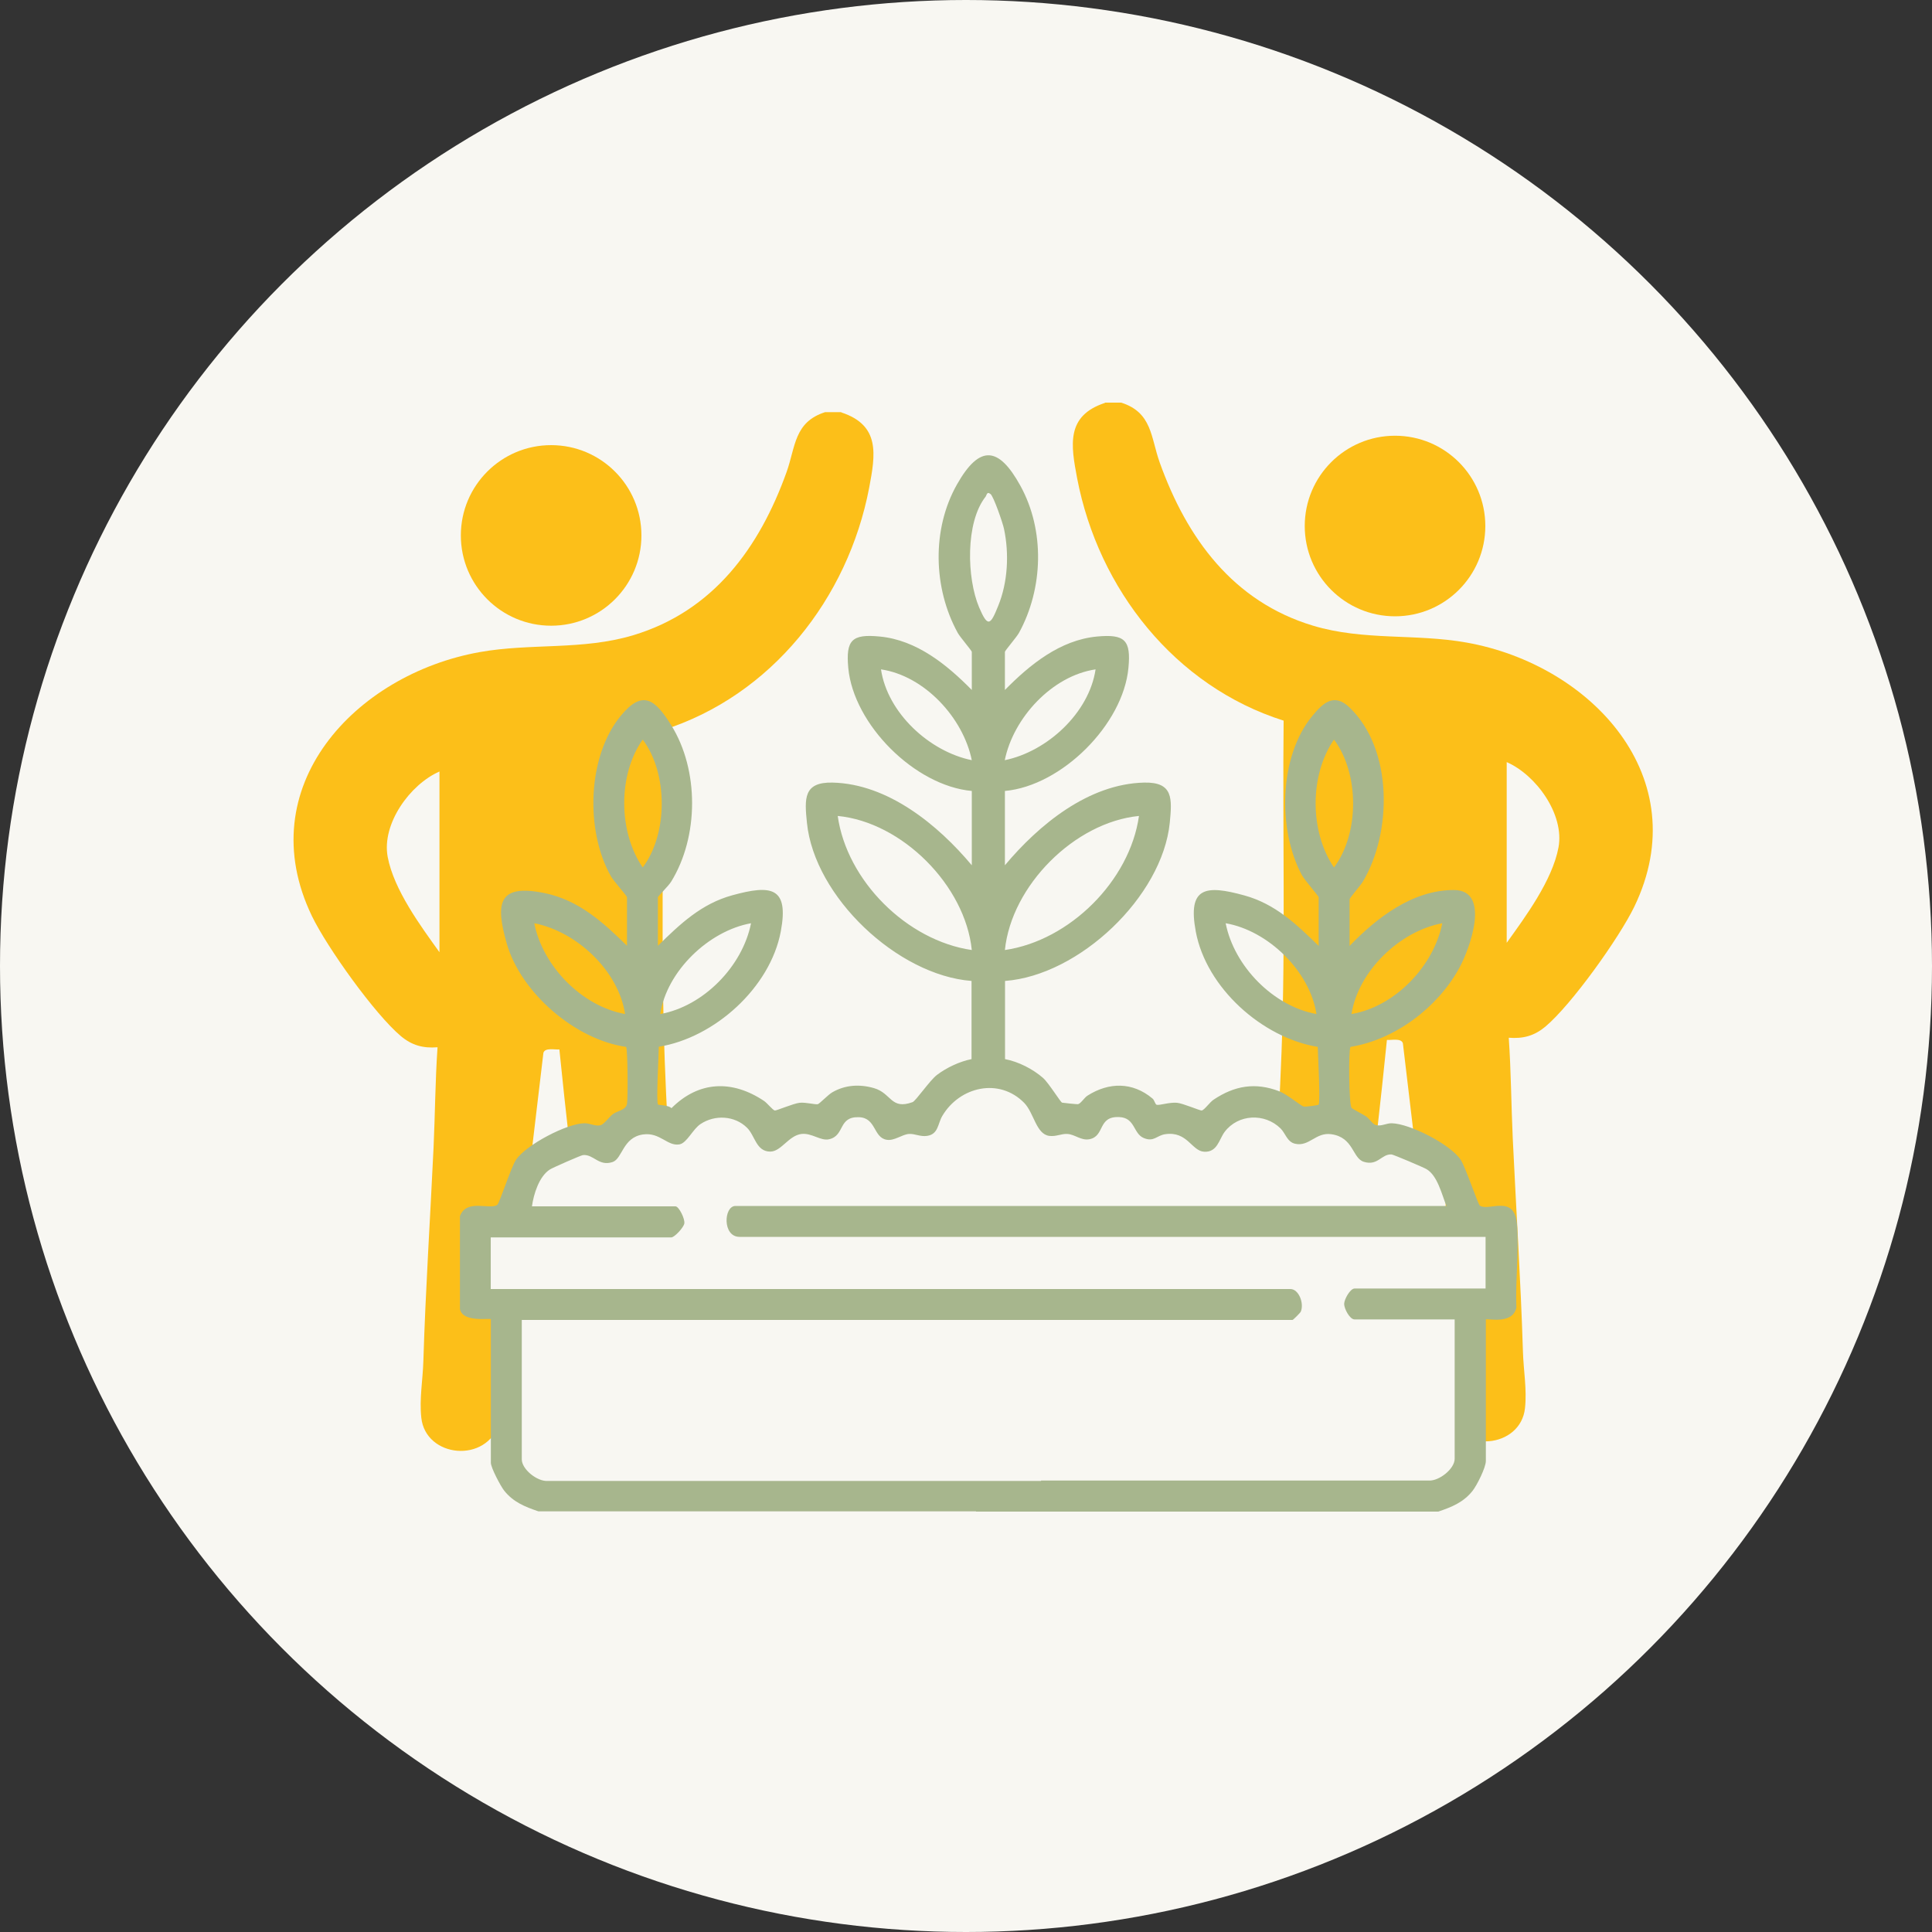 <?xml version="1.0" encoding="UTF-8"?><svg id="Ebene_1" xmlns="http://www.w3.org/2000/svg" viewBox="0 0 150 150"><rect x="0" y="0" width="150" height="150" fill="#333333" stroke="none"/><defs><style>.cls-1{fill:#fcbf19;}.cls-2{fill:#f8f7f2;}.cls-3{fill:#a7b68d;}</style></defs><circle class="cls-2" cx="75" cy="75" r="75"/><path class="cls-1" d="M65.32,32.02c3.04,1,2.65,3.27,2.16,5.86-1.65,8.6-7.59,16.14-16.03,18.81.09,8.55-.15,17.14.16,25.67.25,6.92.82,13.87,1.11,20.79.08,1.94.33,4.42.26,6.27-.16,3.81-5.01,4.49-6.2.93-1.12-9.62-2.38-19.23-3.35-28.87-.36.03-1.11-.16-1.24.26l-3.41,28.73c-.99,3.2-5.74,2.71-6.07-.4-.16-1.46.12-2.96.16-4.41.17-5.53.53-11.03.79-16.54.12-2.6.13-5.21.31-7.81-1.12.09-1.99-.15-2.84-.86-2.03-1.7-5.74-6.9-6.91-9.32-4.83-10.02,3.34-18.77,13.02-20.5,3.97-.71,8-.13,11.92-1.31,6.22-1.87,9.8-6.79,11.91-12.67.7-1.96.58-3.88,2.99-4.65h1.26ZM34.12,59.9c-2.29,1-4.5,4.07-4.02,6.63s2.57,5.38,4.02,7.4v-14.02Z"/><circle class="cls-1" cx="42.79" cy="41.57" r="7.01"/><path class="cls-1" d="M85.79,31.28c-3.04,1-2.65,3.27-2.16,5.86,1.65,8.6,7.59,16.14,16.03,18.81-.09,8.55.15,17.14-.16,25.67-.25,6.92-.82,13.87-1.11,20.79-.08,1.94-.33,4.42-.26,6.27.16,3.81,5.01,4.49,6.2.93,1.12-9.62,2.38-19.23,3.35-28.87.36.03,1.11-.16,1.24.26l3.41,28.73c.99,3.2,5.74,2.71,6.07-.4.16-1.46-.12-2.96-.16-4.41-.17-5.53-.53-11.03-.79-16.54-.12-2.6-.13-5.21-.31-7.81,1.12.09,1.99-.15,2.84-.86,2.03-1.7,5.74-6.9,6.91-9.32,4.83-10.02-3.34-18.77-13.02-20.5-3.97-.71-8-.13-11.92-1.31-6.22-1.87-9.8-6.79-11.91-12.67-.7-1.96-.58-3.88-2.99-4.65h-1.26ZM116.98,59.17c2.29,1,4.5,4.07,4.02,6.63s-2.57,5.38-4.02,7.4v-14.02Z"/><circle class="cls-1" cx="108.31" cy="40.84" r="7.01"/><rect class="cls-2" x="39.99" y="99.93" width="73.24" height="15.66"/><rect class="cls-2" x="37.38" y="94.79" width="78.95" height="6.27"/><polygon class="cls-2" points="112.24 96.29 40.8 96.29 40.8 90.02 55.56 86.16 100.81 86.68 112.24 90.02 112.24 96.29"/><path class="cls-3" d="M75.77,117.34h-33.97c-1.03-.35-1.94-.71-2.65-1.6-.28-.35-1.04-1.79-1.04-2.17v-11.14c0-.13-2.19.3-2.4-.8v-7.21c.51-1.37,2.29-.47,2.89-.87.19-.13,1.06-2.9,1.46-3.5.78-1.17,4-2.85,5.34-2.84.42,0,.84.26,1.24.15.26-.08.65-.63.93-.85.37-.28,1.02-.31,1.11-.81.08-.41.06-4.24-.07-4.42-3.95-.56-8.18-4.2-9.27-8.04-.89-3.13-.66-4.64,2.94-3.9,2.65.54,4.55,2.27,6.4,4.09v-3.77c0-.1-1.02-1.23-1.25-1.63-1.99-3.51-1.85-9.29.77-12.46,1.71-2.08,2.68-1.24,3.91.73,2.18,3.49,2.15,8.66,0,12.15-.21.34-1.03,1.14-1.03,1.21v3.77c1.72-1.69,3.37-3.26,5.77-3.92,3.02-.83,4.42-.66,3.77,2.81-.82,4.36-5.14,8.25-9.47,8.95,0,.57-.22,4.33-.06,4.49.04.04.84.04,1.04.28,2.13-2.13,4.72-2.21,7.18-.57.26.17.68.72.85.75.11.02,1.45-.55,1.92-.6.49-.05,1.19.15,1.41.11.14-.03.8-.74,1.14-.93.99-.57,2.11-.64,3.22-.32,1.37.39,1.3,1.71,3,1.09.25-.09,1.33-1.68,1.89-2.11.75-.57,1.77-1.05,2.69-1.23v-6.07c-5.75-.44-12.2-6.53-12.78-12.28-.19-1.87-.28-3.17,1.99-3.12,4.31.1,8.19,3.29,10.81,6.42v-5.77c-4.42-.4-9.18-5.16-9.59-9.55-.2-2.17.28-2.65,2.44-2.44,2.87.27,5.22,2.19,7.15,4.15v-2.96c0-.09-.9-1.13-1.09-1.47-1.91-3.47-2.03-8.05-.06-11.53,1.76-3.11,3.24-2.95,4.92.1,1.92,3.48,1.78,7.99-.11,11.43-.19.34-1.09,1.38-1.09,1.47v2.96c1.93-1.96,4.28-3.88,7.15-4.15,2.16-.2,2.65.27,2.44,2.44-.41,4.39-5.18,9.15-9.59,9.55v5.77c2.63-3.14,6.48-6.32,10.81-6.42,2.27-.05,2.17,1.25,1.99,3.12-.58,5.74-7.03,11.85-12.79,12.28v6.07c1.05.2,2.16.77,2.95,1.46.45.4,1.36,1.89,1.48,1.92.08.02,1.17.13,1.23.12.22-.04.5-.52.75-.67,1.66-1.05,3.49-1.07,5.04.23.16.13.2.47.34.49.24.04.98-.21,1.56-.16.46.04,1.8.62,1.92.6.21-.04.64-.66.92-.84,1.63-1.09,3.24-1.37,5.11-.65.59.23,1.65,1.11,1.88,1.18.14.04,1.12-.1,1.16-.14.16-.16-.05-3.91-.06-4.49-4.33-.71-8.66-4.6-9.47-8.95-.65-3.47.76-3.64,3.77-2.81,2.4.66,4.05,2.24,5.77,3.92v-3.77c0-.11-1.07-1.3-1.31-1.74-1.89-3.52-1.78-9.22.83-12.36.85-1.03,1.69-1.78,2.88-.64,3.38,3.25,3.31,9.69,1.03,13.52-.17.29-1.03,1.26-1.03,1.38v3.61c2.1-2.18,4.89-4.34,8.09-4.34,2.92,0,1.24,4.57.43,6.05-1.67,3.06-4.98,5.57-8.45,6.13-.16.23-.13,4.5.09,4.74.08.09.87.49,1.11.65.27.18.51.61.77.68.41.12.81-.15,1.24-.14,1.39.03,4.55,1.63,5.35,2.84.39.6,1.33,3.45,1.49,3.56.69.45,2.66-.89,2.87,1.38.19,2.06-.13,4.45-.04,6.54-.31,1.38-2.37.78-2.37.92v10.98c0,.51-.69,1.89-1.04,2.33-.71.89-1.62,1.25-2.65,1.6h-35.89ZM80.83,114.95h30.11c.8.04,2-.91,2-1.69v-10.82h-7.77c-.38,0-.81-.84-.81-1.2s.47-1.2.81-1.2h10.17v-4.01h-57.92c-1.35,0-1.23-2.4-.32-2.4h55.2c-.36-.89-.69-2.36-1.55-2.86-.21-.13-2.57-1.13-2.71-1.14-.78-.05-1.07.92-2.16.57-.89-.28-.78-1.9-2.52-2.14-1.21-.17-1.71.99-2.81.74-.62-.14-.75-.82-1.13-1.19-1.23-1.21-3.29-1.12-4.34.27-.43.57-.56,1.6-1.59,1.54-.97-.05-1.3-1.62-3.03-1.36-.66.1-.87.62-1.65.3-.84-.34-.66-1.58-1.91-1.63-1.7-.08-1.09,1.48-2.32,1.72-.65.12-1.13-.38-1.71-.41-.47-.03-.87.22-1.41.15-1.02-.14-1.18-1.78-1.94-2.56-1.94-1.98-5.01-1.27-6.36,1.01-.36.61-.3,1.42-1.18,1.55-.54.08-.94-.18-1.41-.15-.55.04-1.14.56-1.74.45-1.03-.18-.8-1.69-2.12-1.75-1.66-.07-1.09,1.42-2.33,1.71-.66.16-1.34-.5-2.15-.41-1,.12-1.57,1.36-2.42,1.37-1.11,0-1.18-1.23-1.81-1.85-.96-.95-2.5-1.03-3.61-.29-.6.39-1.06,1.48-1.64,1.58-.94.16-1.51-.96-2.83-.77-1.58.23-1.59,1.88-2.36,2.14-1.08.36-1.47-.62-2.3-.54-.14.01-2.38.99-2.57,1.12-.84.54-1.26,1.92-1.39,2.86h11.14c.27,0,.75.97.69,1.33-.05.31-.76,1.08-1.01,1.08h-14.02v4.01h62.09c.64,0,1.08,1.11.8,1.76-.03.08-.59.64-.64.64h-59.84v10.82c0,.78,1.2,1.73,2,1.68h33s5.31,0,5.31,0ZM76.89,38.35c-.26-.22-.29.1-.36.2-1.59,2-1.47,6.35-.51,8.61.68,1.59.88,1.37,1.48-.12.75-1.84.86-4.05.45-5.98-.09-.44-.8-2.51-1.05-2.71ZM75.45,59.02c-.67-3.29-3.67-6.55-7.05-7.05.5,3.38,3.76,6.38,7.05,7.05ZM85.06,51.97c-3.38.5-6.38,3.76-7.05,7.05,3.29-.67,6.55-3.67,7.05-7.05ZM49.9,57.42c-1.93,2.73-1.9,7.16,0,9.93,1.97-2.61,1.97-7.32,0-9.93ZM103.57,57.42c-1.9,2.76-1.9,7.14,0,9.93,1.98-2.64,1.98-7.29,0-9.93ZM75.45,73.76c-.51-5.01-5.41-9.93-10.41-10.41.71,5.04,5.38,9.68,10.41,10.41ZM88.43,63.35c-5,.49-9.9,5.41-10.41,10.41,5.03-.73,9.7-5.38,10.41-10.41ZM48.53,78.73c-.51-3.38-3.77-6.41-7.05-7.05.66,3.34,3.69,6.44,7.05,7.05ZM58.31,71.68c-3.28.59-6.54,3.71-7.05,7.05,3.36-.6,6.39-3.71,7.05-7.05ZM102.21,78.73c-.51-3.32-3.75-6.48-7.05-7.05.66,3.34,3.69,6.44,7.05,7.05ZM111.98,71.68c-3.3.61-6.52,3.7-7.05,7.05,3.37-.57,6.38-3.71,7.05-7.05Z"/></svg>